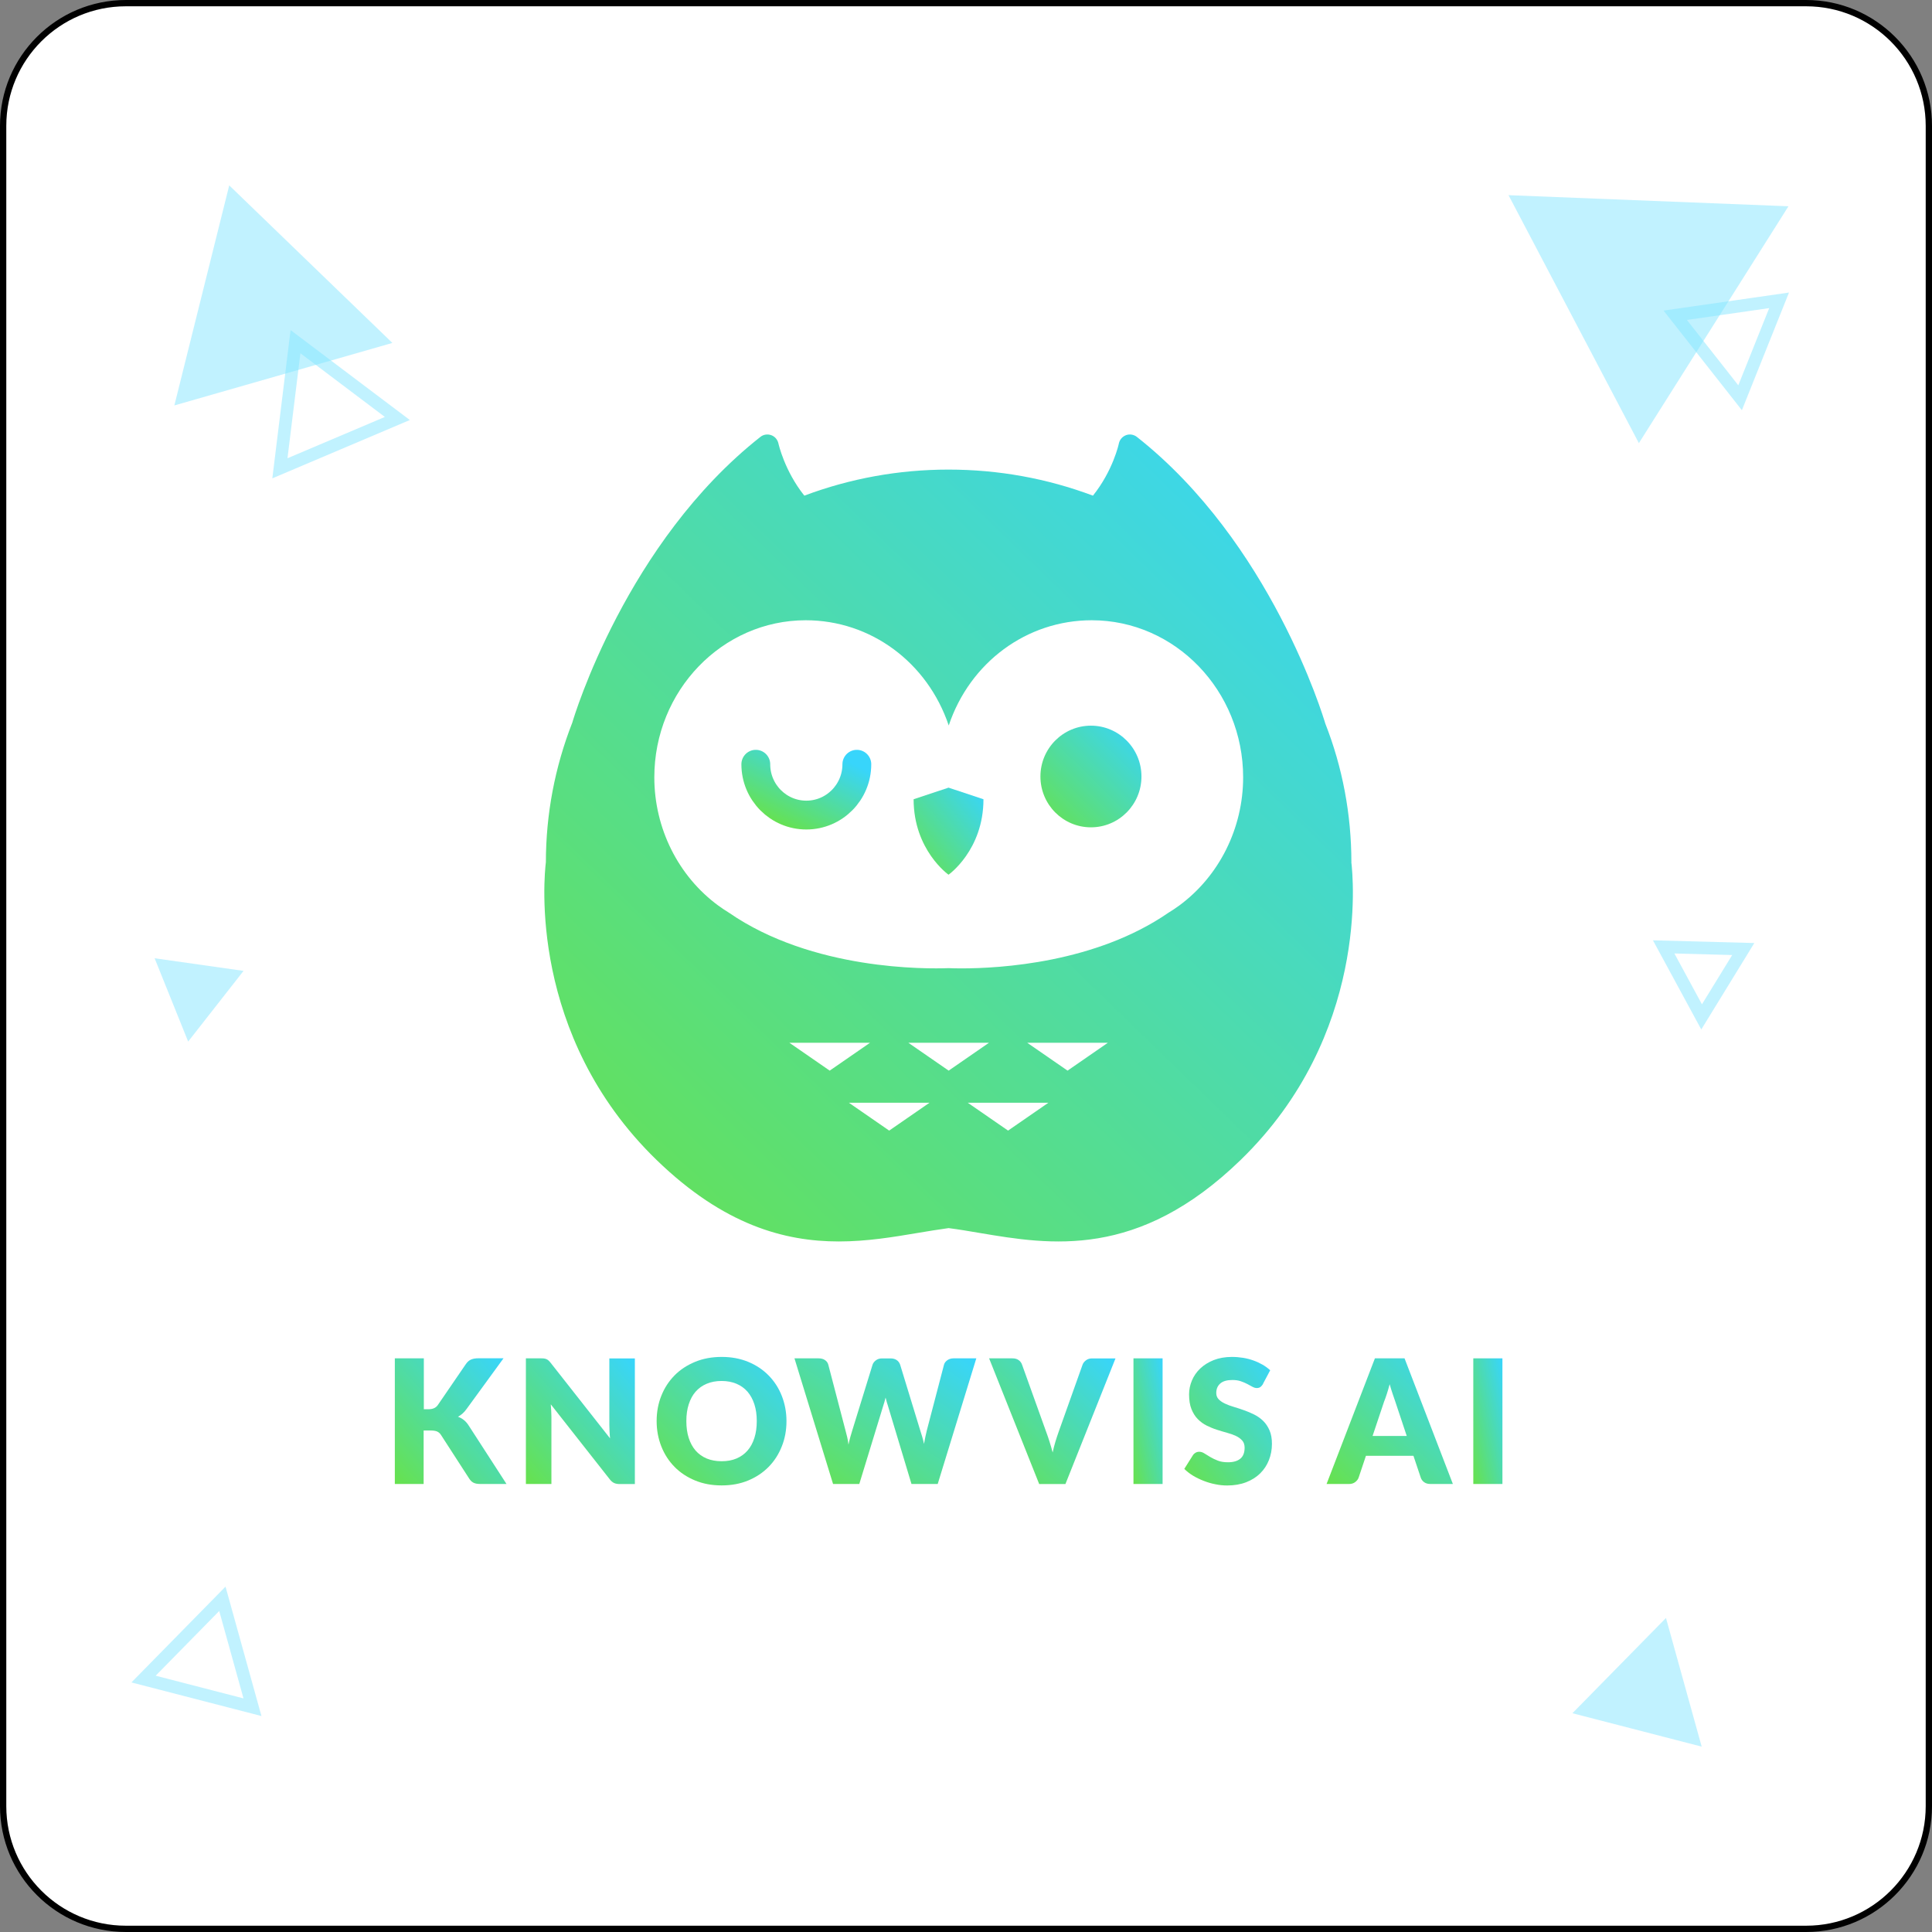 <?xml version="1.0" encoding="UTF-8" standalone="no"?>
<!DOCTYPE svg PUBLIC "-//W3C//DTD SVG 1.1//EN" "http://www.w3.org/Graphics/SVG/1.1/DTD/svg11.dtd">
<svg width="100%" height="100%" viewBox="0 0 307 307" version="1.1" xmlns="http://www.w3.org/2000/svg" xmlns:xlink="http://www.w3.org/1999/xlink" xml:space="preserve" xmlns:serif="http://www.serif.com/" style="fill-rule:evenodd;clip-rule:evenodd;">
    <rect x="0" y="0" width="307" height="307" fill="#808080" stroke="none"/>
    <path d="M306.5,20C306.5,9.238 297.762,0.5 287,0.5L20,0.5C9.238,0.5 0.5,9.238 0.5,20L0.5,287C0.5,297.762 9.238,306.5 20,306.5L287,306.5C297.762,306.5 306.5,297.762 306.5,287L306.5,20Z" style="fill:white;stroke:black;stroke-width:1px;"/>
    <g transform="matrix(1,0,0,1,12.744,18.037)">
        <path d="M54.604,205.894L55.341,205.894C56.027,205.894 56.508,205.678 56.815,205.245L61.28,198.725C61.525,198.364 61.802,198.127 62.119,197.993C62.437,197.859 62.816,197.797 63.266,197.797L67.269,197.797L61.382,205.874C61.177,206.162 60.952,206.41 60.727,206.605C60.501,206.801 60.266,206.956 60.03,207.089C60.379,207.213 60.696,207.388 60.972,207.615C61.259,207.841 61.515,208.14 61.751,208.511L67.741,217.772L63.624,217.772C63.358,217.772 63.133,217.752 62.949,217.721C62.764,217.68 62.6,217.628 62.467,217.556C62.334,217.484 62.211,217.391 62.109,217.288C62.007,217.185 61.914,217.061 61.822,216.928L57.327,209.974C57.164,209.716 56.959,209.541 56.703,209.428C56.457,209.325 56.119,209.273 55.689,209.273L54.573,209.273L54.573,217.772L49.996,217.772L49.996,197.808L54.604,197.808L54.604,205.894Z" style="fill:url(#_Linear1);fill-rule:nonzero;"/>
    </g>
    <g transform="matrix(1,0,0,1,12.744,18.037)">
        <path d="M73.74,197.839C73.874,197.859 73.996,197.89 74.109,197.942C74.222,197.993 74.324,198.065 74.426,198.158C74.529,198.251 74.641,198.374 74.764,198.529L84.195,210.52C84.154,210.139 84.133,209.768 84.113,209.407C84.092,209.047 84.082,208.707 84.082,208.387L84.082,197.818L88.137,197.818L88.137,217.783L85.741,217.783C85.382,217.783 85.085,217.731 84.84,217.618C84.594,217.504 84.358,217.309 84.133,217.01L74.775,205.111C74.805,205.462 74.826,205.802 74.846,206.131C74.867,206.461 74.877,206.78 74.877,207.069L74.877,217.772L70.822,217.772L70.822,197.808L73.249,197.808C73.454,197.808 73.618,197.808 73.751,197.839L73.74,197.839Z" style="fill:url(#_Linear2);fill-rule:nonzero;"/>
    </g>
    <g transform="matrix(1,0,0,1,12.744,18.037)">
        <path d="M112.229,207.78C112.229,209.222 111.984,210.571 111.482,211.808C110.991,213.054 110.294,214.136 109.393,215.053C108.492,215.97 107.407,216.691 106.147,217.216C104.878,217.741 103.475,217.999 101.929,217.999C100.383,217.999 98.98,217.741 97.71,217.216C96.441,216.691 95.355,215.98 94.444,215.053C93.543,214.136 92.837,213.054 92.345,211.808C91.854,210.561 91.598,209.222 91.598,207.78C91.598,206.337 91.843,204.988 92.345,203.752C92.837,202.505 93.543,201.434 94.444,200.517C95.345,199.6 96.441,198.889 97.71,198.364C98.98,197.839 100.393,197.581 101.929,197.581C103.465,197.581 104.878,197.839 106.147,198.364C107.417,198.889 108.492,199.61 109.393,200.527C110.294,201.444 110.991,202.516 111.482,203.762C111.973,205.009 112.229,206.348 112.229,207.78ZM107.509,207.78C107.509,206.791 107.386,205.905 107.13,205.112C106.874,204.318 106.506,203.649 106.035,203.103C105.554,202.557 104.97,202.134 104.284,201.846C103.598,201.557 102.809,201.403 101.929,201.403C101.048,201.403 100.25,201.547 99.553,201.846C98.857,202.134 98.274,202.557 97.792,203.103C97.311,203.649 96.953,204.318 96.697,205.112C96.441,205.905 96.318,206.791 96.318,207.78C96.318,208.769 96.441,209.665 96.697,210.458C96.953,211.251 97.321,211.921 97.792,212.467C98.274,213.013 98.857,213.435 99.553,213.724C100.25,214.012 101.038,214.156 101.929,214.156C102.82,214.156 103.598,214.012 104.284,213.724C104.97,213.435 105.554,213.013 106.035,212.467C106.516,211.921 106.874,211.251 107.13,210.458C107.386,209.665 107.509,208.779 107.509,207.78Z" style="fill:url(#_Linear3);fill-rule:nonzero;"/>
    </g>
    <g transform="matrix(1,0,0,1,12.744,18.037)">
        <path d="M113.479,197.808L117.349,197.808C117.748,197.808 118.086,197.9 118.352,198.086C118.619,198.271 118.793,198.508 118.875,198.817L121.598,209.232C121.69,209.572 121.782,209.933 121.875,210.314C121.967,210.695 122.038,211.097 122.079,211.519C122.172,211.086 122.274,210.685 122.376,210.304C122.489,209.922 122.591,209.562 122.694,209.232L125.909,198.817C125.991,198.56 126.165,198.333 126.431,198.127C126.697,197.921 127.025,197.818 127.404,197.818L128.766,197.818C129.165,197.818 129.492,197.911 129.748,198.086C130.004,198.261 130.189,198.508 130.291,198.817L133.475,209.232C133.578,209.552 133.68,209.891 133.793,210.252C133.906,210.613 133.998,211.004 134.08,211.406C134.151,211.004 134.223,210.623 134.305,210.252C134.387,209.891 134.458,209.541 134.54,209.222L137.264,198.807C137.336,198.539 137.51,198.312 137.786,198.106C138.063,197.911 138.39,197.808 138.769,197.808L142.394,197.808L136.261,217.772L132.093,217.772L128.366,205.4C128.305,205.204 128.233,204.998 128.172,204.772C128.1,204.545 128.039,204.298 127.977,204.04C127.916,204.298 127.844,204.535 127.783,204.772C127.711,204.998 127.649,205.215 127.588,205.4L123.8,217.772L119.632,217.772L113.499,197.808L113.479,197.808Z" style="fill:url(#_Linear4);fill-rule:nonzero;"/>
    </g>
    <g transform="matrix(1,0,0,1,12.744,18.037)">
        <path d="M144.432,197.808L148.138,197.808C148.538,197.808 148.865,197.9 149.121,198.086C149.377,198.271 149.561,198.508 149.664,198.817L153.503,209.51C153.678,209.974 153.852,210.479 154.026,211.035C154.2,211.581 154.364,212.158 154.527,212.766C154.65,212.158 154.804,211.591 154.968,211.035C155.132,210.489 155.306,209.984 155.469,209.51L159.278,198.817C159.37,198.56 159.545,198.333 159.811,198.127C160.077,197.921 160.394,197.818 160.773,197.818L164.511,197.818L156.555,217.783L152.387,217.783L144.432,197.818L144.432,197.808Z" style="fill:url(#_Linear5);fill-rule:nonzero;"/>
    </g>
    <g transform="matrix(1,0,0,1,12.744,18.037)">
        <rect x="167.367" y="197.808" width="4.628" height="19.964" style="fill:url(#_Linear6);fill-rule:nonzero;"/>
    </g>
    <g transform="matrix(1,0,0,1,12.744,18.037)">
        <path d="M187.968,201.867C187.835,202.083 187.691,202.248 187.538,202.361C187.384,202.474 187.2,202.526 186.954,202.526C186.749,202.526 186.524,202.464 186.278,202.33C186.033,202.196 185.766,202.052 185.459,201.887C185.152,201.722 184.804,201.578 184.415,201.444C184.026,201.31 183.575,201.248 183.084,201.248C182.224,201.248 181.579,201.434 181.159,201.805C180.739,202.176 180.524,202.67 180.524,203.309C180.524,203.711 180.647,204.04 180.903,204.308C181.159,204.576 181.486,204.803 181.906,204.998C182.316,205.194 182.787,205.369 183.319,205.524C183.852,205.678 184.394,205.864 184.947,206.059C185.5,206.255 186.043,206.482 186.575,206.75C187.108,207.017 187.579,207.357 187.988,207.759C188.398,208.161 188.736,208.666 188.992,209.263C189.248,209.85 189.37,210.561 189.37,211.396C189.37,212.323 189.207,213.178 188.889,213.981C188.572,214.785 188.111,215.485 187.507,216.083C186.903,216.68 186.155,217.154 185.275,217.494C184.394,217.834 183.381,218.009 182.254,218.009C181.64,218.009 181.005,217.947 180.37,217.813C179.725,217.69 179.111,217.504 178.507,217.268C177.903,217.031 177.34,216.763 176.817,216.443C176.295,216.124 175.834,215.763 175.445,215.372L176.807,213.209C176.91,213.044 177.053,212.91 177.227,212.807C177.401,212.704 177.606,212.652 177.811,212.652C178.087,212.652 178.353,212.735 178.63,212.91C178.906,213.085 179.224,213.27 179.572,213.487C179.92,213.693 180.319,213.889 180.78,214.064C181.23,214.239 181.773,214.321 182.387,214.321C183.227,214.321 183.872,214.136 184.333,213.765C184.794,213.394 185.029,212.807 185.029,212.003C185.029,211.54 184.906,211.159 184.65,210.87C184.394,210.582 184.067,210.334 183.647,210.139C183.227,209.943 182.766,209.778 182.234,209.634C181.701,209.49 181.169,209.325 180.616,209.15C180.063,208.975 179.52,208.748 178.998,208.491C178.476,208.233 178.005,207.883 177.585,207.46C177.165,207.038 176.838,206.502 176.582,205.874C176.326,205.235 176.203,204.452 176.203,203.525C176.203,202.773 176.357,202.042 176.654,201.331C176.95,200.62 177.391,199.981 177.974,199.425C178.558,198.869 179.265,198.426 180.114,198.086C180.954,197.756 181.927,197.581 183.012,197.581C183.616,197.581 184.21,197.633 184.794,197.725C185.367,197.818 185.92,197.962 186.432,198.148C186.954,198.333 187.435,198.56 187.886,198.817C188.336,199.075 188.736,199.374 189.094,199.703L187.947,201.856L187.968,201.867Z" style="fill:url(#_Linear7);fill-rule:nonzero;"/>
    </g>
    <g transform="matrix(1,0,0,1,12.744,18.037)">
        <path d="M218.121,217.772L214.548,217.772C214.149,217.772 213.821,217.679 213.565,217.494C213.309,217.309 213.125,217.072 213.022,216.773L211.855,213.291L204.309,213.291L203.142,216.773C203.049,217.03 202.875,217.257 202.609,217.463C202.343,217.669 202.026,217.772 201.647,217.772L198.053,217.772L205.732,197.808L210.442,197.808L218.121,217.772ZM205.363,210.139L210.79,210.139L208.968,204.669C208.845,204.318 208.712,203.916 208.548,203.443C208.384,202.969 208.23,202.464 208.077,201.918C207.933,202.474 207.78,202.989 207.626,203.463C207.473,203.937 207.329,204.349 207.186,204.699L205.363,210.139Z" style="fill:url(#_Linear8);fill-rule:nonzero;"/>
    </g>
    <g transform="matrix(1,0,0,1,12.744,18.037)">
        <rect x="221.367" y="197.808" width="4.628" height="19.964" style="fill:url(#_Linear9);fill-rule:nonzero;"/>
    </g>
    <g transform="matrix(1,0,0,1,12.744,18.037)">
        <path d="M160.609,113.427C165.043,113.427 168.637,109.811 168.637,105.35C168.637,100.89 165.043,97.274 160.609,97.274C156.176,97.274 152.582,100.89 152.582,105.35C152.582,109.811 156.176,113.427 160.609,113.427Z" style="fill:url(#_Linear10);fill-rule:nonzero;"/>
    </g>
    <g transform="matrix(1,0,0,1,12.744,18.037)">
        <path d="M123.41,103.403C123.41,107.864 119.816,111.48 115.383,111.48C110.949,111.48 107.355,107.864 107.355,103.403" style="fill:none;fill-rule:nonzero;stroke:url(#_Linear11);stroke-width:4.58px;stroke-linecap:round;stroke-miterlimit:10;"/>
    </g>
    <g transform="matrix(1,0,0,1,12.744,18.037)">
        <path d="M201.996,118.959C201.986,111.325 200.573,103.867 197.849,96.934C197.501,95.77 189.177,68.151 167.91,51.39C167.419,51.009 166.773,50.896 166.19,51.112C165.606,51.329 165.176,51.823 165.043,52.441C165.043,52.493 164.111,56.758 160.927,60.724C153.616,57.983 145.916,56.582 137.971,56.582C130.076,56.582 122.377,57.983 115.066,60.724C111.912,56.778 110.96,52.482 110.95,52.431C110.817,51.823 110.387,51.318 109.803,51.112C109.219,50.906 108.564,50.999 108.083,51.39C86.816,68.151 78.492,95.77 78.195,96.79C75.42,103.877 74.007,111.336 73.997,118.969C73.721,121.215 71.15,146.454 91.588,166.285C102.298,176.669 111.984,179.234 120.544,179.234C125.029,179.234 129.206,178.533 133.056,177.884C134.735,177.606 136.384,177.328 137.991,177.112C139.599,177.318 141.247,177.596 142.927,177.884C154.138,179.769 168.084,182.118 184.395,166.285C204.832,146.454 202.262,121.225 201.986,118.969L201.996,118.959ZM119.1,152.089L112.69,147.659L125.51,147.659L119.1,152.089ZM128.551,161.618L122.141,157.188L134.961,157.188L128.551,161.618ZM131.592,147.659L144.411,147.659L138.002,152.089L131.592,147.659ZM147.442,161.618L141.032,157.188L153.852,157.188L147.442,161.618ZM156.893,152.089L150.483,147.659L163.302,147.659L156.893,152.089ZM174.596,125.882C174.074,126.263 173.511,126.644 172.917,127.004C161.357,134.978 146.131,135.843 140.06,135.843C139.148,135.843 138.442,135.823 137.991,135.802C134.51,135.936 116.377,136.173 103.086,126.994C102.492,126.623 101.919,126.252 101.407,125.871C95.028,121.194 91.229,113.571 91.229,105.484C91.229,91.721 102.021,80.523 115.291,80.523C125.612,80.523 134.633,87.209 138.012,97.243C141.38,87.209 150.411,80.523 160.732,80.523C174.002,80.523 184.794,91.721 184.794,105.484C184.794,113.571 180.985,121.194 174.617,125.871L174.596,125.882Z" style="fill:url(#_Linear12);fill-rule:nonzero;"/>
    </g>
    <g transform="matrix(1,0,0,1,12.744,18.037)">
        <path d="M137.981,107.122L132.432,108.966C132.432,117.053 137.981,120.957 137.981,120.957C137.981,120.957 143.531,117.053 143.531,108.966L137.981,107.122Z" style="fill:url(#_Linear13);fill-rule:nonzero;"/>
    </g>
    <g transform="matrix(1,0,0,1,12.744,18.037)">
        <path d="M14.962,46.389L23.681,11.419L49.606,36.456L14.962,46.389Z" style="fill:rgb(133,231,255);fill-opacity:0.5;fill-rule:nonzero;"/>
    </g>
    <g transform="matrix(1,0,0,1,12.744,18.037)">
        <path d="M50.397,48.461L31.734,56.377L34.209,36.255L50.397,48.461Z" style="fill:none;fill-rule:nonzero;stroke:rgb(133,231,255);stroke-opacity:0.5;stroke-width:2px;"/>
    </g>
    <g transform="matrix(1,0,0,1,12.744,18.037)">
        <path d="M251.984,239.064L257.658,259.507L237.117,254.199L251.984,239.064Z" style="fill:rgb(133,231,255);fill-opacity:0.5;fill-rule:nonzero;"/>
    </g>
    <g transform="matrix(1,0,0,1,12.744,18.037)">
        <path d="M264.265,132.767L257.647,143.55L251.617,132.427L264.265,132.767Z" style="fill:none;fill-rule:nonzero;stroke:rgb(133,231,255);stroke-opacity:0.5;stroke-width:2px;"/>
    </g>
    <g transform="matrix(1,0,0,1,12.744,18.037)">
        <path d="M247.678,52.38L226.964,12.976L271.446,14.74L247.678,52.38Z" style="fill:rgb(133,231,255);fill-opacity:0.5;fill-rule:nonzero;"/>
    </g>
    <g transform="matrix(1,0,0,1,12.744,18.037)">
        <path d="M263.762,45.167L253.455,32.06L269.959,29.687L263.762,45.167Z" style="fill:none;fill-rule:nonzero;stroke:rgb(133,231,255);stroke-opacity:0.5;stroke-width:2px;"/>
    </g>
    <g transform="matrix(1,0,0,1,12.744,18.037)">
        <path d="M27.373,253.243L10.066,248.771L22.592,236.018L27.373,253.243Z" style="fill:none;fill-rule:nonzero;stroke:rgb(133,231,255);stroke-opacity:0.5;stroke-width:2px;"/>
    </g>
    <g transform="matrix(1,0,0,1,12.744,18.037)">
        <path d="M17.155,147.472L11.826,134.233L25.956,136.238L17.155,147.472Z" style="fill:rgb(133,231,255);fill-opacity:0.5;fill-rule:nonzero;"/>
    </g>
    <defs>
        <linearGradient id="_Linear1" x1="0" y1="0" x2="1" y2="0" gradientUnits="userSpaceOnUse" gradientTransform="matrix(19.422,-17.67,17.67,19.422,49.996,217.772)"><stop offset="0" style="stop-color:rgb(103,226,77);stop-opacity:1"/><stop offset="1" style="stop-color:rgb(56,213,251);stop-opacity:1"/></linearGradient>
        <linearGradient id="_Linear2" x1="0" y1="0" x2="1" y2="0" gradientUnits="userSpaceOnUse" gradientTransform="matrix(19.372,-17.198,17.198,19.372,70.822,217.783)"><stop offset="0" style="stop-color:rgb(103,226,77);stop-opacity:1"/><stop offset="1" style="stop-color:rgb(56,213,251);stop-opacity:1"/></linearGradient>
        <linearGradient id="_Linear3" x1="0" y1="0" x2="1" y2="0" gradientUnits="userSpaceOnUse" gradientTransform="matrix(19.93,-20.626,20.626,19.93,91.598,217.999)"><stop offset="0" style="stop-color:rgb(103,226,77);stop-opacity:1"/><stop offset="1" style="stop-color:rgb(56,213,251);stop-opacity:1"/></linearGradient>
        <linearGradient id="_Linear4" x1="0" y1="0" x2="1" y2="0" gradientUnits="userSpaceOnUse" gradientTransform="matrix(18.076,-26.812,26.812,18.076,113.479,217.772)"><stop offset="0" style="stop-color:rgb(103,226,77);stop-opacity:1"/><stop offset="1" style="stop-color:rgb(56,213,251);stop-opacity:1"/></linearGradient>
        <linearGradient id="_Linear5" x1="0" y1="0" x2="1" y2="0" gradientUnits="userSpaceOnUse" gradientTransform="matrix(19.501,-20.077,20.077,19.501,144.432,217.783)"><stop offset="0" style="stop-color:rgb(103,226,77);stop-opacity:1"/><stop offset="1" style="stop-color:rgb(56,213,251);stop-opacity:1"/></linearGradient>
        <linearGradient id="_Linear6" x1="0" y1="0" x2="1" y2="0" gradientUnits="userSpaceOnUse" gradientTransform="matrix(8.765,-2.081,2.081,8.765,167.367,217.772)"><stop offset="0" style="stop-color:rgb(103,226,77);stop-opacity:1"/><stop offset="1" style="stop-color:rgb(56,213,251);stop-opacity:1"/></linearGradient>
        <linearGradient id="_Linear7" x1="0" y1="0" x2="1" y2="0" gradientUnits="userSpaceOnUse" gradientTransform="matrix(18.73,-13.076,13.076,18.73,175.445,218.009)"><stop offset="0" style="stop-color:rgb(103,226,77);stop-opacity:1"/><stop offset="1" style="stop-color:rgb(56,213,251);stop-opacity:1"/></linearGradient>
        <linearGradient id="_Linear8" x1="0" y1="0" x2="1" y2="0" gradientUnits="userSpaceOnUse" gradientTransform="matrix(19.491,-20.066,20.066,19.491,198.053,217.772)"><stop offset="0" style="stop-color:rgb(103,226,77);stop-opacity:1"/><stop offset="1" style="stop-color:rgb(56,213,251);stop-opacity:1"/></linearGradient>
        <linearGradient id="_Linear9" x1="0" y1="0" x2="1" y2="0" gradientUnits="userSpaceOnUse" gradientTransform="matrix(8.765,-2.081,2.081,8.765,221.367,217.772)"><stop offset="0" style="stop-color:rgb(103,226,77);stop-opacity:1"/><stop offset="1" style="stop-color:rgb(56,213,251);stop-opacity:1"/></linearGradient>
        <linearGradient id="_Linear10" x1="0" y1="0" x2="1" y2="0" gradientUnits="userSpaceOnUse" gradientTransform="matrix(15.774,-16.057,16.057,15.774,152.582,113.427)"><stop offset="0" style="stop-color:rgb(103,226,77);stop-opacity:1"/><stop offset="1" style="stop-color:rgb(56,213,251);stop-opacity:1"/></linearGradient>
        <linearGradient id="_Linear11" x1="0" y1="0" x2="1" y2="0" gradientUnits="userSpaceOnUse" gradientTransform="matrix(6.243,-12.71,12.71,6.243,107.355,111.48)"><stop offset="0" style="stop-color:rgb(103,226,77);stop-opacity:1"/><stop offset="1" style="stop-color:rgb(56,213,251);stop-opacity:1"/></linearGradient>
        <linearGradient id="_Linear12" x1="0" y1="0" x2="1" y2="0" gradientUnits="userSpaceOnUse" gradientTransform="matrix(125.201,-128.476,128.476,125.201,73.75,179.235)"><stop offset="0" style="stop-color:rgb(103,226,77);stop-opacity:1"/><stop offset="1" style="stop-color:rgb(56,213,251);stop-opacity:1"/></linearGradient>
        <linearGradient id="_Linear13" x1="0" y1="0" x2="1" y2="0" gradientUnits="userSpaceOnUse" gradientTransform="matrix(13.256,-10.891,10.891,13.256,132.432,120.957)"><stop offset="0" style="stop-color:rgb(103,226,77);stop-opacity:1"/><stop offset="1" style="stop-color:rgb(56,213,251);stop-opacity:1"/></linearGradient>
    </defs>
</svg>
